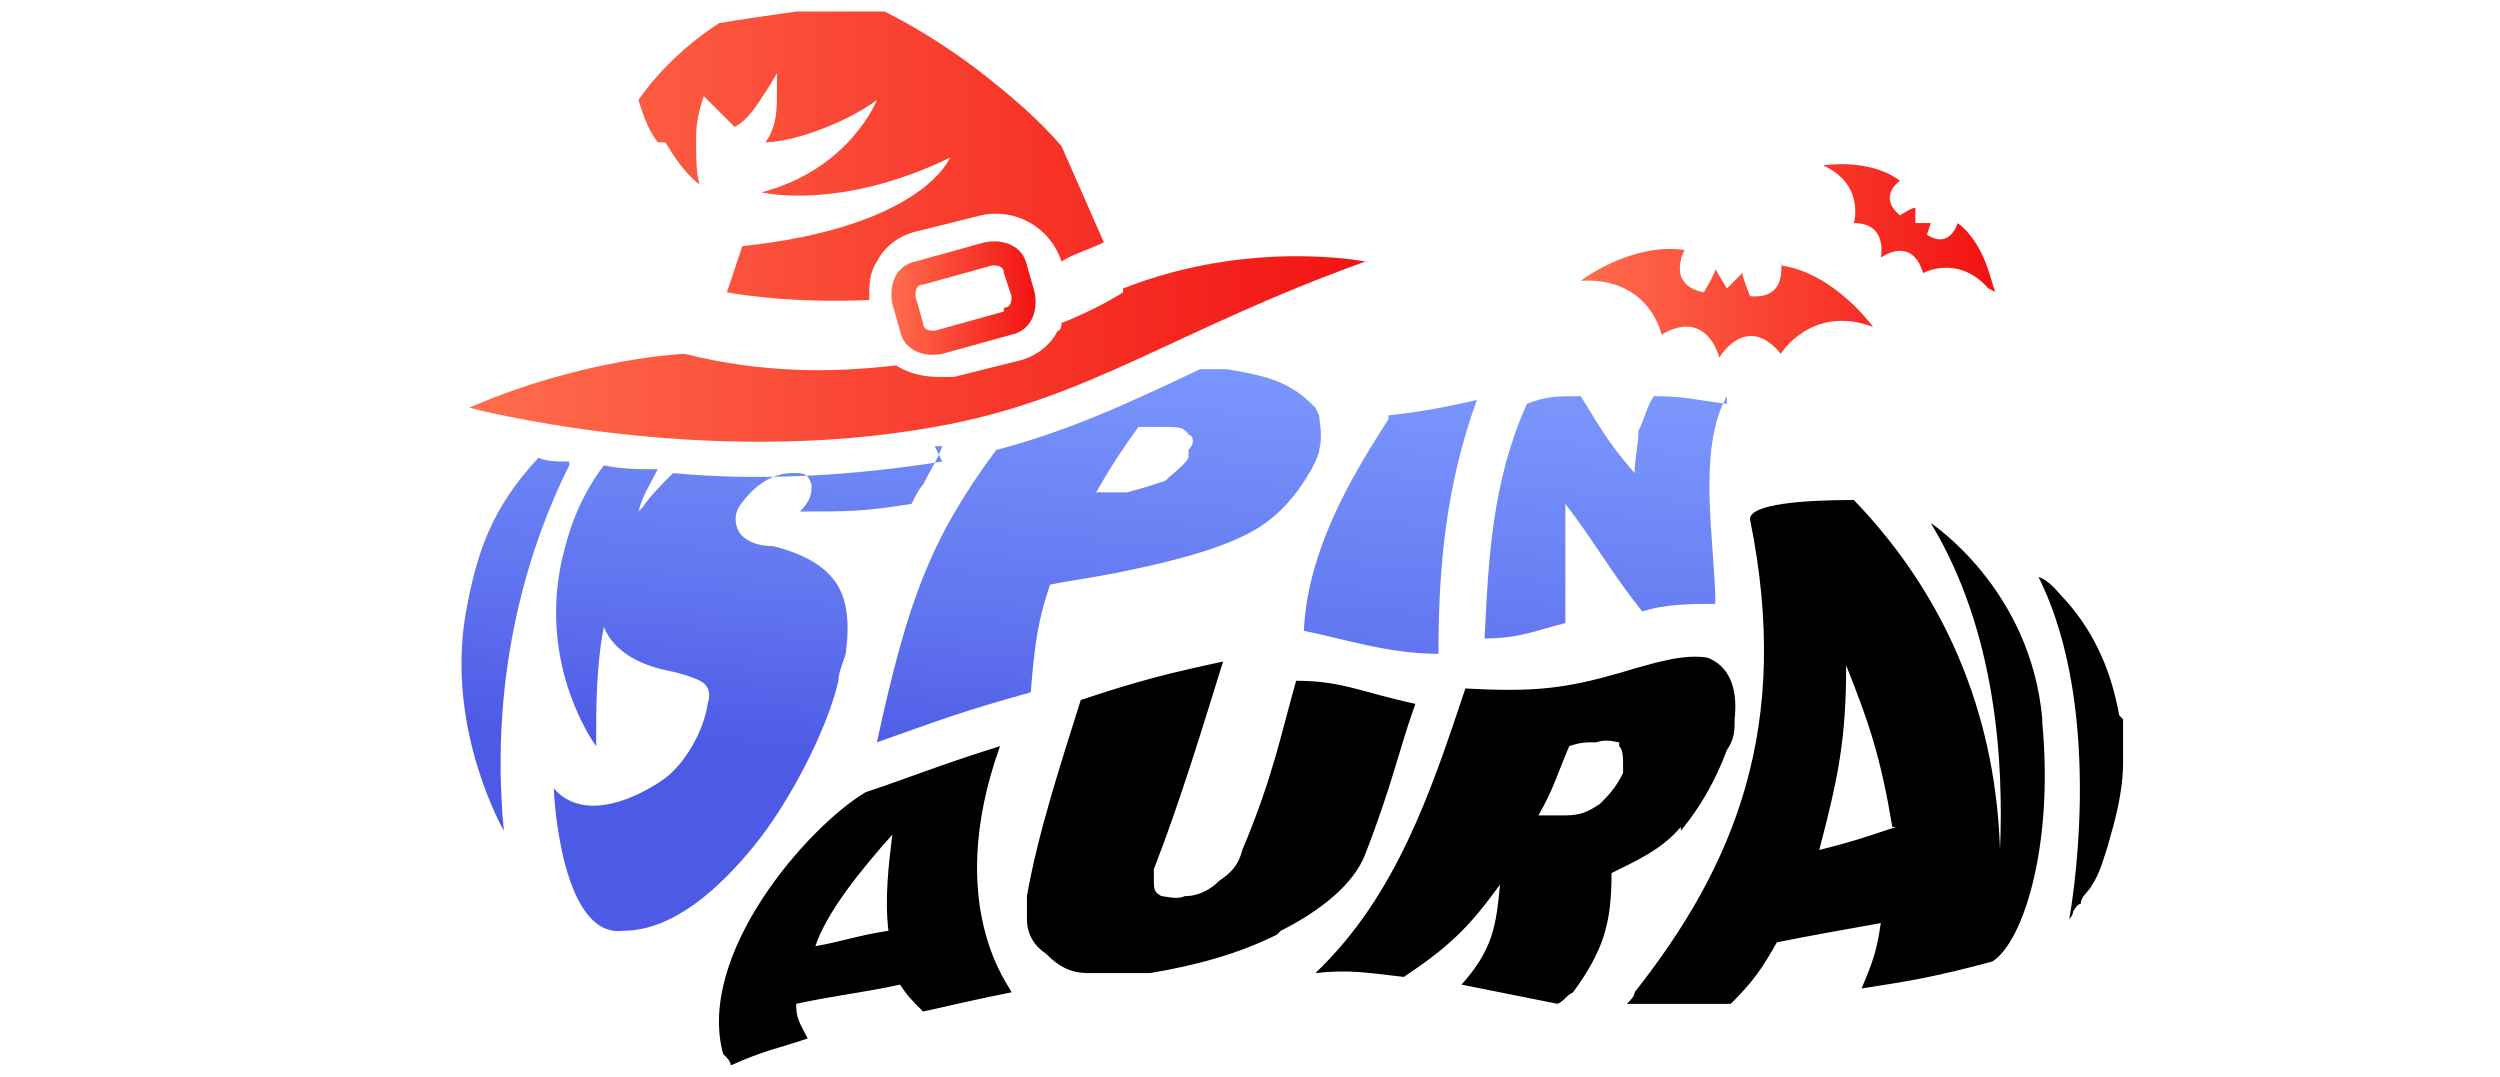 <svg xmlns="http://www.w3.org/2000/svg" xmlns:xlink="http://www.w3.org/1999/xlink" id="Layer_2" width="65" height="28" version="1.1" viewBox="0 0 65 28">
  <!-- Generator: Adobe Illustrator 29.6.1, SVG Export Plug-In . SVG Version: 2.1.1 Build 9)  -->
  <defs fill="#000000">
    <style>
      .st0 {
        fill: url(#linear-gradient1);
      }

      .st1 {
        fill: url(#linear-gradient3);
      }

      .st2 {
        fill: url(#linear-gradient);
      }

      .st3 {
        fill: #000000;
      }

      .st4 {
        fill: url(#linear-gradient2);
        fill-rule: evenodd;
      }
    </style>
    <linearGradient id="linear-gradient" x1="27.8" y1="21.8" x2="29.1" y2="7.4" gradientUnits="userSpaceOnUse" fill="#000000">
      <stop offset=".1" stop-color="#4d5ae6" fill="#000000"/>
      <stop offset=".4" stop-color="#6276f0" fill="#000000"/>
      <stop offset=".8" stop-color="#7792fb" fill="#000000"/>
      <stop offset="1" stop-color="#7f9dff" fill="#000000"/>
    </linearGradient>
    <linearGradient id="linear-gradient1" x1="12.3" y1="5.9" x2="35.5" y2="5.9" gradientUnits="userSpaceOnUse" fill="#000000">
      <stop offset="0" stop-color="#ff6d4d" fill="#000000"/>
      <stop offset="1" stop-color="#f21313" fill="#000000"/>
    </linearGradient>
    <linearGradient id="linear-gradient2" x1="23.2" y1="7.7" x2="26.9" y2="7.7" xlink:href="#linear-gradient1" fill="#000000"/>
    <linearGradient id="linear-gradient3" x1="41.1" y1="6.7" x2="51.7" y2="6.7" xlink:href="#linear-gradient1" fill="#000000"/>
  </defs>
  <path class="st2" d="M44.9,10.5c-.8-.1-1.1-.2-1.9-.2-.2.3-.2.5-.4.9,0,.4-.1.7-.1,1.1-.7-.8-.9-1.2-1.4-2-.6,0-.9,0-1.4.2-.9,2-1,4-1.1,6.1.9,0,1.3-.2,2.1-.4,0-.7,0-1,0-1.6,0-.6,0-.9,0-1.5.7.9,1.2,1.8,2,2.8.6-.2,1.3-.2,1.9-.2,0-1.5-.5-4,.3-5.4ZM36.1,10.9c-1.1,1.7-2.1,3.5-2.2,5.5,1,.2,2.2.6,3.5.6,0-2.3.2-4.4,1-6.6-.9.2-1.4.3-2.3.4ZM24.5,12c-2.5.4-4.9.5-7,.3-.3.3-.6.6-.8.9,0,0,0,0-.1.1.1-.4.3-.7.5-1.1-.5,0-.9,0-1.4-.1-.6.8-.9,1.6-1.1,2.5-.6,2.8.9,4.8.9,4.8,0-1,0-2.1.2-3.1.2.5.7.9,1.5,1.1.5.1.8.2,1,.3.2.1.3.3.2.6-.1.7-.6,1.6-1.2,2-.9.6-2.1,1-2.8.2,0,.2.2,3.9,1.8,3.7,1.3,0,2.5-1.1,3.4-2.2.9-1.1,1.9-3,2.2-4.3,0-.3.2-.6.2-.8.1-.8,0-1.4-.3-1.8-.3-.4-.8-.7-1.6-.9-.5,0-.8-.2-.9-.4-.1-.2-.1-.4,0-.6.4-.6.9-.9,1.4-.9.3,0,.4,0,.5.3,0,.2,0,.4-.3.7,1.2,0,1.7,0,2.9-.2.1-.2.2-.4.3-.5.2-.4.4-.7.5-1,0,0-.1,0-.2,0ZM34.2,10.6c-.2-.2-.4-.4-.8-.6-.4-.2-.9-.3-1.5-.4-.2,0-.4,0-.7,0-1.9.9-3.4,1.6-5.3,2.1-1.7,2.3-2.3,3.9-3.1,7.6,1.7-.6,2.2-.8,4-1.3.1-1.3.2-1.9.5-2.8.5-.1,1.2-.2,1.7-.3,1.5-.3,2.6-.6,3.4-1,.8-.4,1.3-1,1.7-1.7.1-.2.2-.4.2-.5.1-.4,0-.7,0-.9ZM30.9,11.7c0,0,0,.1,0,.2-.1.2-.4.4-.6.6-.3.1-.6.2-1,.3-.3,0-.5,0-.8,0,.4-.7.6-1,1.1-1.7.3,0,.4,0,.7,0,.3,0,.5,0,.6.2.1,0,.2.2,0,.4ZM14.8,12c-.3,0-.6,0-.8-.1-1.2,1.3-1.6,2.4-1.9,4.1-.5,3,1,5.6,1,5.6-.4-4.2.7-7.5,1.7-9.5Z" fill="#000000"/>
  <path class="st3" d="M33.2,24.3c-1,.5-2.1.8-3.3,1-.6,0-1.1,0-1.6,0-.5,0-.8-.2-1.1-.5-.3-.2-.5-.5-.5-.9,0-.2,0-.4,0-.6.3-1.7.9-3.5,1.4-5.1,1.5-.5,2.3-.7,3.7-1-.5,1.6-1.1,3.6-1.8,5.4,0,0,0,.2,0,.3,0,.2,0,.3.2.4.1,0,.4.1.6,0,.4,0,.7-.2.9-.4.3-.2.5-.4.6-.8.8-1.9,1-3,1.4-4.4,1.2,0,1.7.3,3.1.6-.4,1.1-.6,2.1-1.3,3.9-.3.8-1.2,1.5-2.2,2ZM26.3,25.8c-1,.2-1.4.3-2.3.5-.3-.3-.4-.4-.6-.7-.9.2-1.8.3-2.7.5,0,.4.1.5.3.9-.9.3-1.1.3-2,.7,0-.1-.1-.2-.2-.3-.7-2.6,2.2-5.9,3.7-6.8,1.2-.4,1.9-.7,3.5-1.2-1.5,4.2.3,6.3.3,6.4ZM23.2,21.7c-.8.9-1.7,2-2,2.9.6-.1,1.2-.3,1.9-.4-.1-.8,0-1.7.1-2.5ZM43.7,21.5c-.5.6-1.2.9-1.8,1.2,0,1.3-.2,2-1,3.1-.2.1-.2.2-.4.3-1-.2-1.5-.3-2.5-.5.8-.9.9-1.5,1-2.6-.8,1.1-1.3,1.6-2.5,2.4-.9-.1-1.4-.2-2.3-.1,2.1-2,3-4.7,3.9-7.4,1.8.1,2.6,0,4-.4,1-.3,1.7-.5,2.3-.4.5.2.8.7.7,1.6,0,.3,0,.5-.2.8-.3.8-.7,1.5-1.2,2.1ZM42.1,19.3c-.1,0-.3-.1-.6,0-.3,0-.4,0-.7.1-.3.7-.4,1.1-.8,1.8.3,0,.4,0,.7,0,.4,0,.6-.1.9-.3.2-.2.4-.4.6-.8,0-.1,0-.2,0-.2,0-.2,0-.4-.1-.5ZM53.1,18.8c.3,3.2-.5,5.7-1.3,6.2,0,0,0,0,0,0-1.5.4-2.1.5-3.4.7.3-.7.4-1,.5-1.7-1.1.2-1.7.3-2.7.5-.4.7-.6,1-1.2,1.6-1.2,0-1.7,0-2.7,0,.1-.1.2-.2.2-.3,2.6-3.3,4.1-6.9,3-12.3,0-.4,1.4-.5,2.7-.5,2.6,2.7,3.7,5.9,3.8,9.1.1-2.3-.1-5.7-1.8-8.5,0,0,2.6,1.7,2.9,5.1ZM49.2,21.5c-.3-1.8-.6-2.7-1.2-4.2,0,1.9-.2,2.9-.7,4.8.8-.2,1.1-.3,2-.6ZM55.1,18.6c-.2-1.1-.6-2.1-1.4-3-.2-.2-.4-.5-.7-.6,1.8,3.6.8,8.9.8,8.9,0,0,.1-.1.1-.2,0,0,.1-.2.2-.2,0-.2.2-.3.3-.5.2-.3.3-.7.4-1,.2-.7.4-1.4.4-2.2,0-.4,0-.8,0-1.1Z" fill="#000000"/>
  <g>
    <path class="st0" d="M17.1,3.7c-.3-.4-.4-.8-.5-1.1,0,0,.7-1.1,2.1-2,.6-.1,1.3-.2,2-.3.9,0,1.6,0,2.3,0,.8.4,1.6.9,2.4,1.5.9.7,1.6,1.3,2.2,2l1.1,2.5c-.4.2-.8.3-1.1.5-.3-.9-1.2-1.4-2.1-1.2l-1.6.4c-.5.1-.9.4-1.1.8-.2.3-.2.6-.2,1-2.2.1-3.7-.2-3.7-.2,0,0,0,0,0,0l.4-1.2c4.7-.5,5.4-2.3,5.4-2.3-2.9,1.4-4.9.9-4.9.9,2.3-.6,3-2.4,3-2.4-.8.6-2.2,1.1-2.9,1.1.3-.4.3-.9.3-1.2,0-.2,0-.4,0-.6-.1.2-.3.5-.5.8-.2.3-.4.5-.6.6l-.8-.8c-.1.3-.2.6-.2,1.1,0,.5,0,1,.1,1.2-.3-.2-.6-.6-.9-1.1ZM29.2,7.6s-.6.4-1.6.8c0,0,0,.2-.1.2-.2.4-.6.7-1.1.8l-1.6.4c-.1,0-.3,0-.4,0-.4,0-.8-.1-1.1-.3-1.7.2-3.5.2-5.5-.3,0,0-2.6.1-5.6,1.4,0,0,6,1.6,12.1.5,4-.7,6.2-2.5,11.2-4.3,0,0-3-.6-6.3.7Z" fill="#000000"/>
    <path class="st4" d="M26.9,7.6l-.2-.7c-.1-.5-.6-.7-1.1-.6l-1.8.5c-.5.1-.7.6-.6,1.1l.2.7c.1.5.6.7,1.1.6l1.8-.5c.5-.1.7-.6.6-1.1ZM26.1,8.1l-1.8.5c-.1,0-.3,0-.3-.2l-.2-.7c0-.1,0-.3.2-.3l1.8-.5c.1,0,.3,0,.3.2l.2.6c0,.1,0,.3-.2.3Z" fill="#000000"/>
  </g>
  <path class="st1" d="M46.3,6.8s.2,1-.8.9c0,0-.2-.5-.2-.6l-.4.4-.3-.5c0,.1-.3.6-.3.6-1-.2-.5-1.1-.5-1.1-1.4-.2-2.7.8-2.7.8,1.8-.1,2.1,1.4,2.1,1.4,1.2-.7,1.5.6,1.5.6,0,0,.7-1.2,1.6-.1,0,0,.8-1.3,2.4-.7,0,0-1-1.4-2.4-1.6h0s0,0,0,0ZM51.7,7.5c-.8-.9-1.7-.4-1.7-.4-.3-1-1.1-.4-1.1-.4,0,0,.2-.9-.7-.9,0,0,.3-1-.8-1.5,0,0,1.2-.2,2,.4,0,0-.6.4,0,.9,0,0,.3-.2.4-.2v.4h.4c0,0-.1.3-.1.3.6.4.8-.3.8-.3.8.6.9,1.8,1,1.8h0s0,0,0,0Z" fill="#000000"/>
</svg>